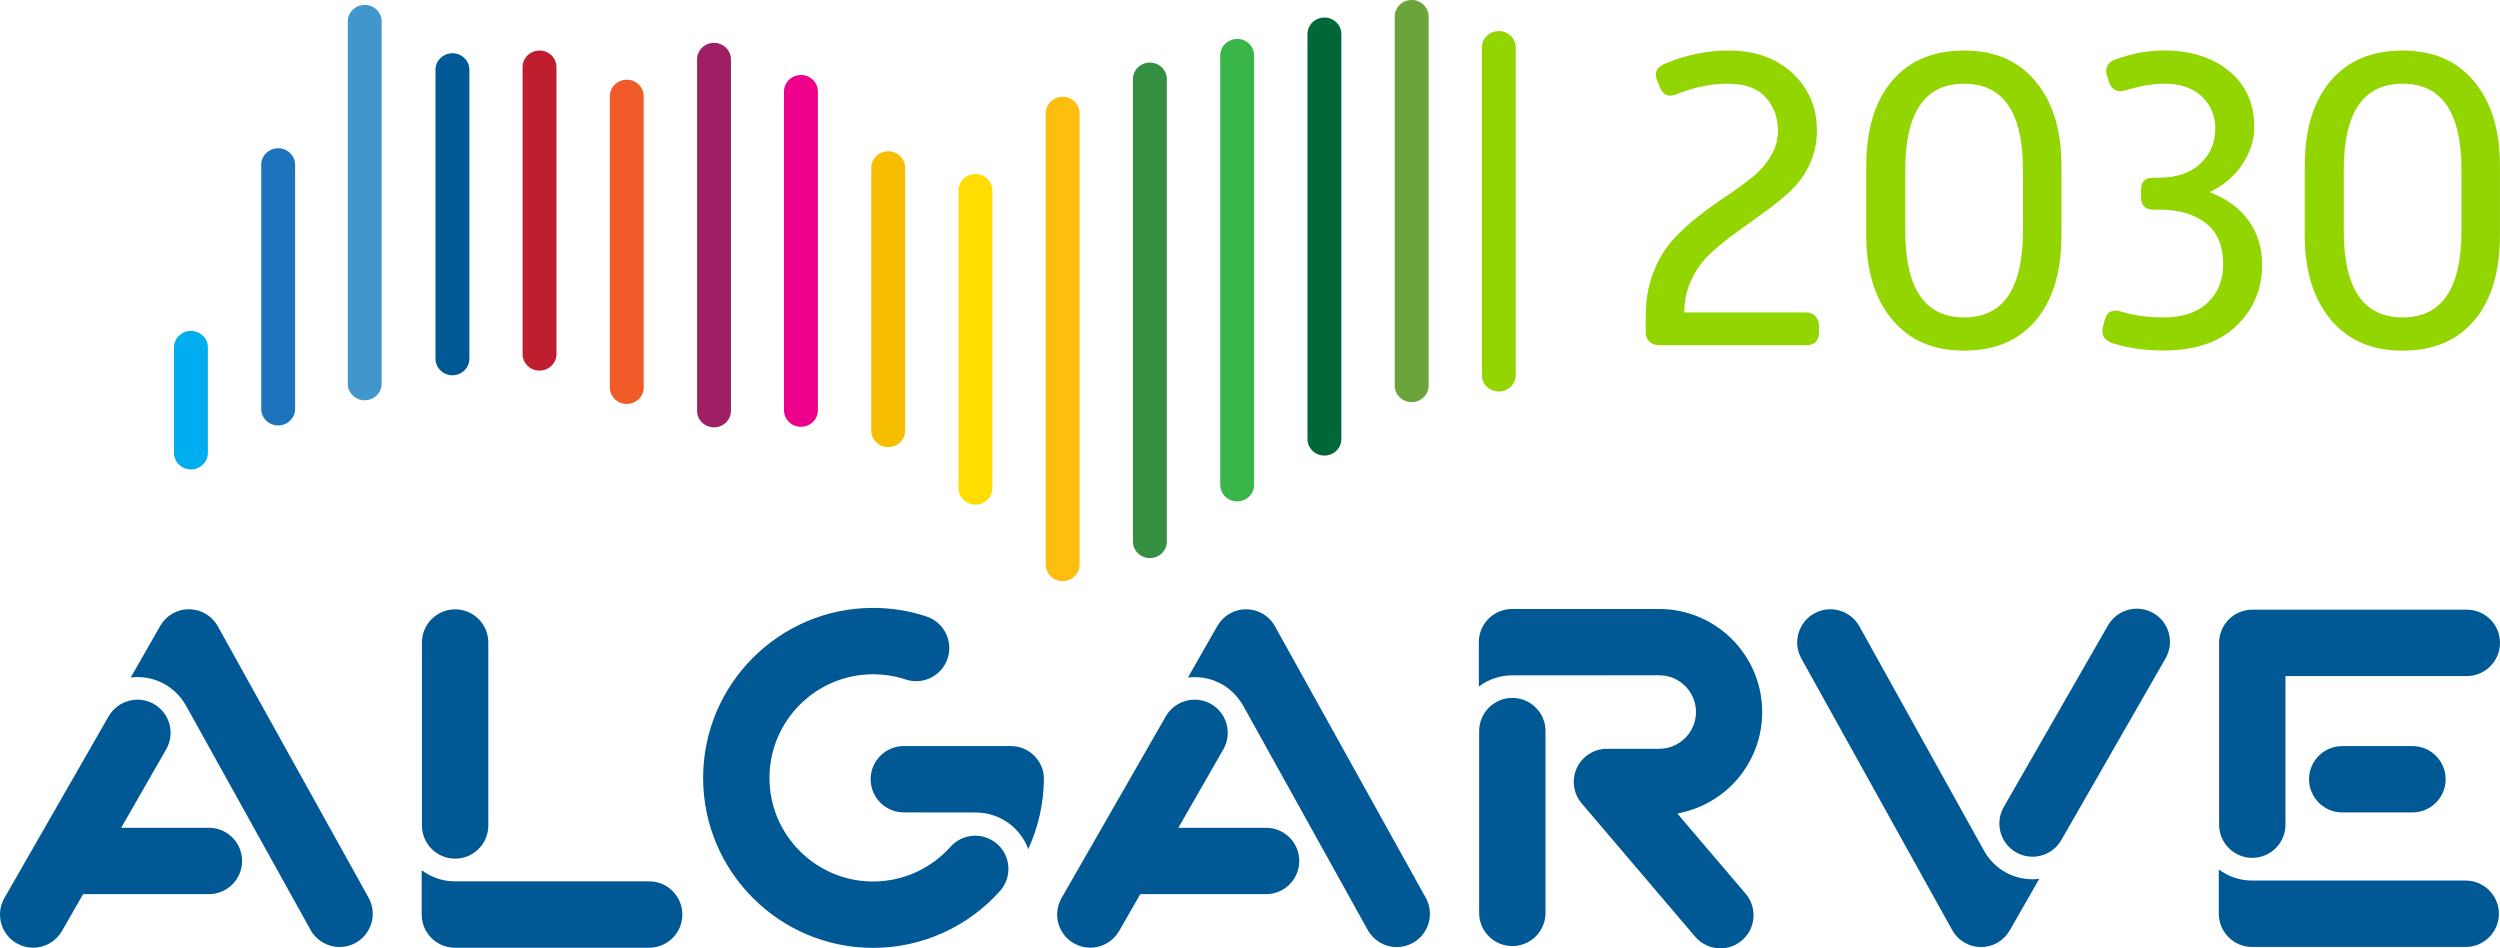 <?xml version="1.0" encoding="UTF-8"?>
<svg id="Camada_1" data-name="Camada 1" xmlns="http://www.w3.org/2000/svg" viewBox="0 0 789.44 299.47">
  <defs>
    <style>
      .cls-1 {
        fill: #4197cb;
      }

      .cls-2 {
        fill: #f7be00;
      }

      .cls-3 {
        fill: #f15a29;
      }

      .cls-4 {
        fill: #febe10;
      }

      .cls-5 {
        fill: #005895;
      }

      .cls-6 {
        fill: #9e1f63;
      }

      .cls-7 {
        fill: #be1e2d;
      }

      .cls-8 {
        fill: #00aeef;
      }

      .cls-9 {
        fill: #6ba43a;
      }

      .cls-10 {
        fill: #39b54a;
      }

      .cls-11 {
        fill: #348f41;
      }

      .cls-12 {
        fill: #fd0;
      }

      .cls-13 {
        fill: #006838;
      }

      .cls-14 {
        fill: #ec008c;
      }

      .cls-15 {
        fill: #93d500;
      }

      .cls-16 {
        fill: #1c75bc;
      }
    </style>
  </defs>
  <g>
    <path class="cls-13" d="m418.22,5.54c-2.95,0-5.35,2.34-5.35,5.21v127.9c0,2.87,2.4,5.21,5.35,5.21s5.35-2.34,5.35-5.21V10.74c0-2.87-2.4-5.21-5.35-5.21Z"/>
    <path class="cls-8" d="m60.29,104.49c-2.95,0-5.35,2.34-5.35,5.21v33.32c0,2.87,2.4,5.21,5.35,5.21s5.35-2.34,5.35-5.21v-33.32c0-2.87-2.4-5.21-5.35-5.21Z"/>
    <path class="cls-16" d="m87.84,46.81c-2.95,0-5.35,2.34-5.35,5.21v77.12c0,2.87,2.4,5.21,5.35,5.21s5.35-2.34,5.35-5.21V52.02c0-2.87-2.4-5.21-5.35-5.21Z"/>
    <path class="cls-9" d="m445.77,0c-2.95,0-5.35,2.34-5.35,5.21v116.56c0,2.87,2.4,5.21,5.35,5.21s5.35-2.34,5.35-5.21V5.21c0-2.87-2.4-5.21-5.35-5.21Z"/>
    <path class="cls-15" d="m473.29,9.8c-2.95,0-5.35,2.34-5.35,5.21v103.41c0,2.87,2.4,5.21,5.35,5.21s5.35-2.34,5.35-5.21V15.01c0-2.87-2.4-5.21-5.35-5.21Z"/>
    <path class="cls-1" d="m115.17,1.56c-2.95,0-5.35,2.34-5.35,5.21v114.41c0,2.87,2.4,5.21,5.35,5.21s5.35-2.34,5.35-5.21V6.77c0-2.87-2.4-5.21-5.35-5.21Z"/>
    <path class="cls-5" d="m142.87,16.82c-2.95,0-5.35,2.34-5.35,5.21v91.26c0,2.87,2.4,5.21,5.35,5.21s5.35-2.34,5.35-5.21V22.02c0-2.87-2.4-5.21-5.35-5.21Z"/>
    <path class="cls-7" d="m170.37,15.96c-2.95,0-5.35,2.34-5.35,5.21v90.65c0,2.87,2.4,5.21,5.35,5.21s5.35-2.34,5.35-5.21V21.16c0-2.87-2.4-5.21-5.35-5.21Z"/>
    <path class="cls-3" d="m197.92,25.17c-2.95,0-5.35,2.34-5.35,5.21v91.97c0,2.87,2.4,5.21,5.35,5.21s5.35-2.34,5.35-5.21V30.38c0-2.87-2.4-5.21-5.35-5.21Z"/>
    <path class="cls-6" d="m225.47,13.53c-2.95,0-5.35,2.34-5.35,5.21v110.99c0,2.87,2.4,5.21,5.35,5.21s5.35-2.34,5.35-5.21V18.74c0-2.87-2.4-5.21-5.35-5.21Z"/>
    <path class="cls-14" d="m252.92,23.68c-2.95,0-5.35,2.34-5.35,5.21v100.67c0,2.87,2.4,5.21,5.35,5.21s5.35-2.34,5.35-5.21V28.89c0-2.87-2.4-5.21-5.35-5.21Z"/>
    <path class="cls-2" d="m280.47,47.77c-2.95,0-5.35,2.34-5.35,5.21v83c0,2.87,2.4,5.21,5.35,5.21s5.35-2.34,5.35-5.21V52.98c0-2.87-2.4-5.21-5.35-5.21Z"/>
    <path class="cls-12" d="m308.02,54.95c-2.95,0-5.35,2.34-5.35,5.21v93.98c0,2.87,2.4,5.21,5.35,5.21s5.35-2.34,5.35-5.21V60.15c0-2.87-2.4-5.21-5.35-5.21Z"/>
    <path class="cls-11" d="m363.11,19.76c-2.95,0-5.35,2.34-5.35,5.21v146.05c0,2.87,2.4,5.21,5.35,5.21s5.35-2.34,5.35-5.21V24.97c0-2.87-2.4-5.21-5.35-5.21Z"/>
    <path class="cls-10" d="m390.67,12.3c-2.95,0-5.35,2.34-5.35,5.21v135.61c0,2.87,2.4,5.21,5.35,5.21s5.35-2.34,5.35-5.21V17.5c0-2.87-2.4-5.21-5.35-5.21Z"/>
    <path class="cls-4" d="m335.56,30.55c-2.95,0-5.35,2.34-5.35,5.21v142.54c0,2.87,2.4,5.21,5.35,5.21s5.35-2.34,5.35-5.21V35.75c0-2.87-2.4-5.21-5.35-5.21Z"/>
  </g>
  <g>
    <g>
      <path class="cls-5" d="m399.8,261.4h-27.71l14.22-24.78c1.39-2.42,1.75-5.25,1.02-7.95-.73-2.7-2.47-4.96-4.89-6.35-1.58-.91-3.38-1.39-5.19-1.39-3.76,0-7.25,2.02-9.11,5.26l-32.92,57.38c-2.88,5.01-1.14,11.43,3.87,14.3,1.59.91,3.38,1.39,5.2,1.39,3.75,0,7.24-2.02,9.1-5.27l6.68-11.64h39.73c5.78,0,10.48-4.7,10.48-10.48s-4.7-10.48-10.48-10.48Z"/>
      <path class="cls-5" d="m384.14,198.16l-9.03,15.79c.7-.08,1.4-.13,2.11-.13,6.23,0,11.87,3.21,15.08,8.58l.11.18c.12.21.31.52.35.61l39.14,70.48c1.85,3.33,5.36,5.39,9.17,5.39,1.77,0,3.52-.46,5.08-1.32,5.05-2.8,6.88-9.2,4.07-14.25l-47.45-85.42c-1.82-3.5-5.37-5.67-9.28-5.67s-7.27,2.06-9.12,5.36l-.23.38Z"/>
    </g>
    <g>
      <path class="cls-5" d="m626.75,269.04l-.11-.18c-.12-.21-.31-.53-.35-.61l-39.14-70.47c-1.85-3.33-5.36-5.39-9.17-5.39-1.76,0-3.52.46-5.08,1.32-2.44,1.36-4.21,3.59-4.98,6.28-.77,2.69-.45,5.52.91,7.97l47.45,85.42c1.82,3.5,5.37,5.67,9.28,5.67s7.28-2.06,9.12-5.36l.23-.38,9.03-15.79c-.7.08-1.41.13-2.11.13-6.23,0-11.87-3.21-15.08-8.58Z"/>
      <path class="cls-5" d="m650.91,265.27l32.92-57.38c1.39-2.43,1.76-5.25,1.03-7.95-.73-2.7-2.47-4.96-4.9-6.35-1.59-.91-3.38-1.39-5.2-1.39-3.75,0-7.24,2.02-9.1,5.26l-32.92,57.38c-1.39,2.42-1.75,5.25-1.02,7.95.73,2.71,2.47,4.96,4.89,6.35,2.42,1.39,5.25,1.75,7.95,1.02,2.7-.73,4.96-2.47,6.35-4.89Z"/>
    </g>
    <g>
      <path class="cls-5" d="m292.6,194.67c-5.44-1.8-11.12-2.71-16.89-2.71-29.6,0-53.68,24.08-53.68,53.68s24.08,53.68,53.68,53.68c15.29,0,29.9-6.55,40.08-17.98,3.84-4.31,3.46-10.95-.85-14.79-4.31-3.84-10.95-3.46-14.8.85-6.21,6.97-15.11,10.96-24.44,10.96-18.04,0-32.72-14.68-32.72-32.72s14.68-32.72,32.72-32.72c3.53,0,6.99.56,10.3,1.65,2.66.88,5.5.67,8-.58,2.5-1.26,4.36-3.41,5.24-6.07,1.82-5.48-1.17-11.42-6.65-13.24Z"/>
      <path class="cls-5" d="m319.18,235.58h-33.77c-5.78,0-10.48,4.7-10.48,10.48s4.7,10.48,10.48,10.48l23.1.03c7.31.16,13.71,4.82,16.19,11.55,3.23-7,4.93-14.72,4.94-22.46-.19-5.64-4.79-10.07-10.46-10.07Z"/>
    </g>
    <g>
      <path class="cls-5" d="m143.72,192.41c-5.78,0-10.48,4.7-10.48,10.48v57.77c0,5.78,4.7,10.48,10.48,10.48s10.48-4.7,10.48-10.48v-57.77c0-5.78-4.7-10.48-10.48-10.48Z"/>
      <path class="cls-5" d="m204.98,278.31h-61.2c-3.93,0-7.57-1.21-10.62-3.51v13.99c0,5.78,4.7,10.48,10.48,10.48h61.35c5.78,0,10.48-4.7,10.48-10.48s-4.7-10.48-10.48-10.48Z"/>
    </g>
    <g>
      <path class="cls-5" d="m477.56,220.38c-5.78,0-10.48,4.7-10.48,10.48v57.41c0,5.78,4.7,10.48,10.48,10.48s10.48-4.7,10.48-10.48v-57.41c0-5.78-4.7-10.48-10.48-10.48Z"/>
      <path class="cls-5" d="m535.3,295.79c1.99,2.34,4.89,3.68,7.97,3.68,2.48,0,4.89-.89,6.78-2.5,2.13-1.81,3.42-4.34,3.64-7.13.22-2.79-.65-5.49-2.46-7.62l-21.54-25.29,2.12-.53c14.51-3.62,24.65-16.6,24.65-31.56,0-17.94-14.59-32.53-32.53-32.53h-15.61s-.16,0-.16,0h-30.7c-5.78,0-10.48,4.7-10.48,10.47v14c3.04-2.28,6.73-3.52,10.57-3.52h30.58c.08,0,.16,0,.24,0l.24-.02h15.33c6.4-.01,11.61,5.2,11.61,11.6s-5.21,11.61-11.61,11.61h-16.52c-4.06,0-7.79,2.38-9.5,6.07-1.7,3.69-1.1,8.07,1.53,11.17l35.85,42.1Z"/>
    </g>
    <g>
      <path class="cls-5" d="m65.97,261.4h-27.71l14.22-24.78c1.39-2.42,1.75-5.25,1.02-7.95-.73-2.7-2.47-4.96-4.89-6.35-1.58-.91-3.38-1.39-5.19-1.39-3.76,0-7.25,2.02-9.11,5.26L1.39,283.57c-2.88,5.01-1.14,11.43,3.87,14.3,1.59.91,3.38,1.39,5.2,1.39,3.75,0,7.24-2.02,9.1-5.27l6.68-11.64h39.73c5.78,0,10.48-4.7,10.48-10.48s-4.7-10.48-10.48-10.48Z"/>
      <path class="cls-5" d="m68.94,198.07c-1.82-3.5-5.37-5.67-9.28-5.67s-7.27,2.06-9.12,5.36l-.23.38-9.03,15.79c.7-.08,1.4-.13,2.11-.13,6.23,0,11.87,3.21,15.08,8.58l.11.18c.12.21.31.52.35.61l39.14,70.48c1.85,3.33,5.36,5.39,9.17,5.39,1.77,0,3.52-.46,5.08-1.32,5.05-2.8,6.88-9.2,4.07-14.25l-47.45-85.42Z"/>
    </g>
    <g>
      <path class="cls-5" d="m778.96,192.52h-67.74c-5.78,0-10.48,4.7-10.48,10.48v57.41c0,5.78,4.7,10.48,10.48,10.48s10.48-4.7,10.48-10.48v-46.93h57.26c5.78,0,10.48-4.7,10.48-10.48s-4.7-10.48-10.48-10.48Z"/>
      <path class="cls-5" d="m778.61,278.06h-67.34c-3.93,0-7.57-1.21-10.62-3.51v13.99c0,5.78,4.7,10.48,10.48,10.48h67.48c5.78,0,10.48-4.7,10.48-10.48s-4.7-10.48-10.48-10.48Z"/>
      <path class="cls-5" d="m772.28,246.08c0-5.78-4.7-10.48-10.48-10.48h-22.18c-5.78-.01-10.48,4.69-10.48,10.46s4.7,10.48,10.48,10.48h22.18c5.78.01,10.48-4.69,10.48-10.46Z"/>
    </g>
  </g>
  <g>
    <path class="cls-15" d="m519.7,99.59c0-4.8.76-9.23,2.29-13.28,1.53-4.06,3.51-7.46,5.95-10.21,2.44-2.75,5.17-5.3,8.18-7.66,3.01-2.36,6-4.51,8.96-6.48,2.97-1.96,5.67-3.93,8.11-5.89,2.44-1.96,4.43-4.21,5.95-6.74,1.53-2.53,2.29-5.24,2.29-8.11,0-4.1-1.29-7.59-3.86-10.47s-6.57-4.32-11.97-4.32-10.51,1.09-16.1,3.27c-2.53,1.13-4.32.39-5.37-2.23l-.79-1.96c-1.13-2.53-.26-4.36,2.62-5.5,6.54-2.7,13.13-4.06,19.76-4.06,8.46,0,15.25,2.4,20.35,7.2,5.1,4.8,7.66,10.82,7.66,18.06,0,3.84-.76,7.39-2.29,10.67s-3.53,6.06-6.02,8.38c-2.49,2.31-5.21,4.54-8.18,6.67l-8.9,6.41c-2.97,2.14-5.69,4.36-8.18,6.67-2.49,2.31-4.49,5.06-6.02,8.25-1.53,3.18-2.29,6.65-2.29,10.4h38.48c1.22,0,2.2.39,2.94,1.18.74.79,1.11,1.79,1.11,3.01v2.09c0,2.7-1.35,4.06-4.06,4.06h-46.46c-1.22,0-2.22-.37-3.01-1.11s-1.18-1.72-1.18-2.94v-5.37Z"/>
    <path class="cls-15" d="m589.33,52.34c0-11.43,2.7-20.35,8.11-26.76,5.41-6.41,13-9.62,22.77-9.62s17.23,3.27,22.64,9.82c5.41,6.54,8.11,15.4,8.11,26.57v21.86c0,11.52-2.68,20.48-8.05,26.89-5.37,6.41-12.93,9.62-22.71,9.62s-17.25-3.27-22.71-9.82c-5.45-6.54-8.18-15.44-8.18-26.7v-21.86Zm49.47,20.55v-19.24c0-18.15-6.19-27.22-18.58-27.22s-18.58,9.07-18.58,27.22v19.24c0,18.24,6.19,27.35,18.58,27.35s18.58-9.12,18.58-27.35Z"/>
    <path class="cls-15" d="m664.06,103.12l.66-2.35c.7-2.44,2.44-3.23,5.23-2.36,3.84,1.22,8.24,1.83,13.22,1.83,6.02,0,10.67-1.55,13.94-4.65,3.27-3.1,4.91-7.13,4.91-12.11,0-5.85-1.83-10.19-5.5-13.02-3.66-2.84-8.46-4.25-14.4-4.25h-2.09c-2.62,0-3.93-1.31-3.93-3.93v-2.36c0-2.53,1.26-3.8,3.8-3.8h1.57c5.76,0,10.21-1.48,13.35-4.45,3.14-2.97,4.71-6.67,4.71-11.12,0-4.01-1.42-7.37-4.25-10.08-2.83-2.7-6.78-4.06-11.84-4.06-3.49,0-7.55.7-12.17,2.09-2.53.79-4.27,0-5.23-2.36l-.65-2.09c-.44-1.13-.44-2.18,0-3.14s1.26-1.66,2.49-2.09c5.15-1.92,10.34-2.88,15.57-2.88,8.29,0,15.09,2.16,20.42,6.48,5.32,4.32,7.98,10.27,7.98,17.86,0,3.84-1.22,7.66-3.67,11.45-2.44,3.8-5.93,6.78-10.47,8.96,5.41,2.01,9.53,5.02,12.37,9.03,2.84,4.01,4.25,8.59,4.25,13.74,0,7.76-2.7,14.24-8.11,19.43-5.41,5.19-13.09,7.79-23.03,7.79-5.93,0-11.34-.79-16.23-2.36-2.62-.96-3.58-2.7-2.88-5.24Z"/>
    <path class="cls-15" d="m727.8,52.34c0-11.43,2.7-20.35,8.11-26.76,5.41-6.41,13-9.62,22.77-9.62s17.23,3.27,22.64,9.82c5.41,6.54,8.11,15.4,8.11,26.57v21.86c0,11.52-2.68,20.48-8.05,26.89-5.37,6.41-12.93,9.62-22.71,9.62s-17.25-3.27-22.71-9.82c-5.45-6.54-8.18-15.44-8.18-26.7v-21.86Zm49.47,20.55v-19.24c0-18.15-6.19-27.22-18.58-27.22s-18.58,9.07-18.58,27.22v19.24c0,18.24,6.19,27.35,18.58,27.35s18.58-9.12,18.58-27.35Z"/>
  </g>
</svg>